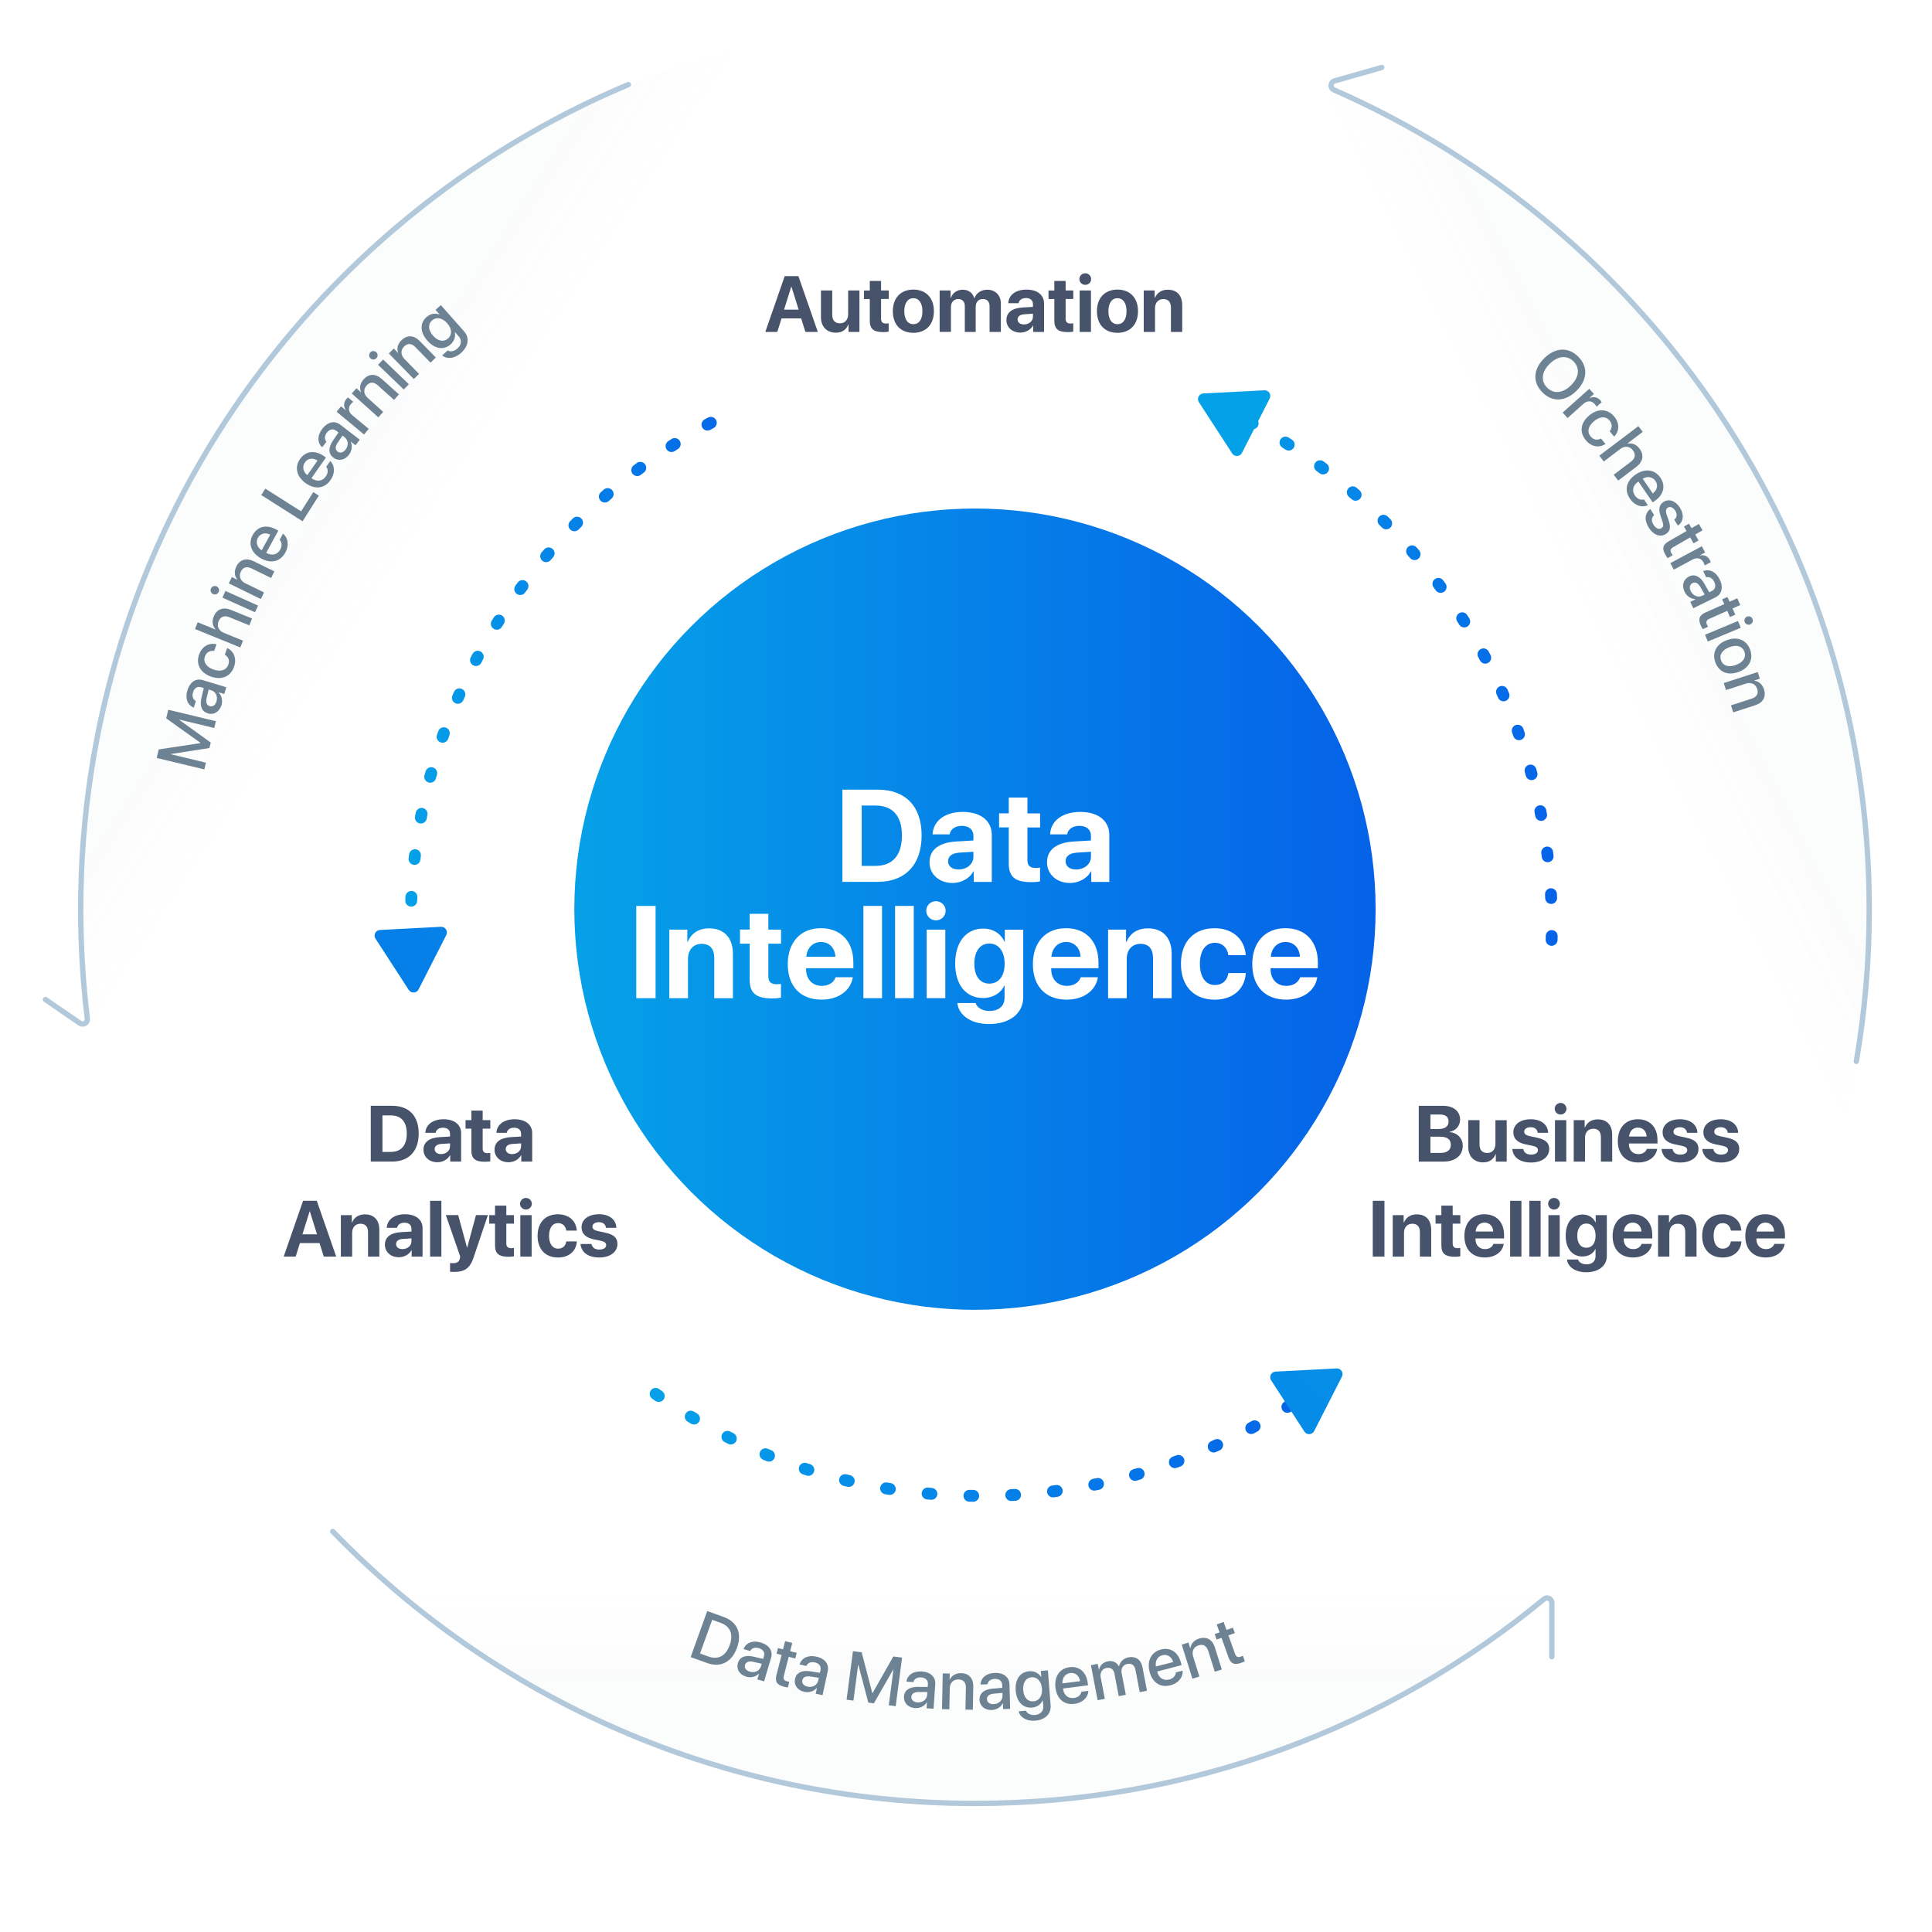 <?xml version="1.0" encoding="UTF-8"?>
<svg id="Layer_1" data-name="Layer 1" xmlns="http://www.w3.org/2000/svg" xmlns:xlink="http://www.w3.org/1999/xlink" viewBox="0 0 700 700">
  <defs>
    <style>
      .cls-1 {
        fill: url(#linear-gradient);
        filter: url(#drop-shadow-12);
      }

      .cls-2 {
        stroke: url(#linear-gradient-2);
      }

      .cls-2, .cls-3, .cls-4, .cls-5, .cls-6, .cls-7 {
        fill: none;
        stroke-linecap: round;
      }

      .cls-2, .cls-6, .cls-7 {
        stroke-dasharray: 0 0 1.38 13.79;
        stroke-miterlimit: 10;
        stroke-width: 4.3px;
      }

      .cls-8 {
        fill: #fff;
      }

      .cls-9 {
        fill: #6d8393;
      }

      .cls-3 {
        filter: url(#drop-shadow-14);
      }

      .cls-3, .cls-4, .cls-5 {
        stroke: #b2c8db;
        stroke-linejoin: round;
        stroke-width: 1.94px;
      }

      .cls-10 {
        fill: url(#linear-gradient-6);
      }

      .cls-11 {
        fill: url(#linear-gradient-9);
      }

      .cls-11, .cls-12, .cls-13 {
        opacity: .15;
      }

      .cls-14 {
        opacity: .75;
      }

      .cls-4 {
        filter: url(#drop-shadow-13);
      }

      .cls-15 {
        fill: url(#linear-gradient-5);
      }

      .cls-16 {
        fill: #46536b;
      }

      .cls-5 {
        filter: url(#drop-shadow-15);
      }

      .cls-17 {
        fill: url(#linear-gradient-7);
      }

      .cls-6 {
        stroke: url(#linear-gradient-4);
      }

      .cls-12 {
        fill: url(#linear-gradient-8);
      }

      .cls-7 {
        stroke: url(#linear-gradient-3);
      }

      .cls-13 {
        fill: url(#linear-gradient-10);
      }
    </style>
    <linearGradient id="linear-gradient" x1="208.09" y1="329.41" x2="498.42" y2="329.41" gradientUnits="userSpaceOnUse">
      <stop offset="0" stop-color="#05a1e8"/>
      <stop offset="1" stop-color="#0562e8"/>
    </linearGradient>
    <filter id="drop-shadow-12" filterUnits="userSpaceOnUse">
      <feOffset dx="0" dy="0"/>
      <feGaussianBlur result="blur" stdDeviation="14.33"/>
      <feFlood flood-color="#000" flood-opacity=".25"/>
      <feComposite in2="blur" operator="in"/>
      <feComposite in="SourceGraphic"/>
    </filter>
    <linearGradient id="linear-gradient-2" x1="146.65" y1="251.93" x2="271.67" y2="251.93" xlink:href="#linear-gradient"/>
    <linearGradient id="linear-gradient-3" x1="233.47" y1="521.15" x2="482.18" y2="521.15" xlink:href="#linear-gradient"/>
    <linearGradient id="linear-gradient-4" x1="436.86" y1="249.42" x2="564.41" y2="249.42" xlink:href="#linear-gradient"/>
    <linearGradient id="linear-gradient-5" x1="417.88" y1="178.14" x2="6.98" y2="589.04" xlink:href="#linear-gradient"/>
    <linearGradient id="linear-gradient-6" x1="365.91" y1="126.17" x2="-44.99" y2="537.07" xlink:href="#linear-gradient"/>
    <linearGradient id="linear-gradient-7" x1="608.16" y1="368.42" x2="197.26" y2="779.32" xlink:href="#linear-gradient"/>
    <linearGradient id="linear-gradient-8" x1="353.25" y1="653.3" x2="353.25" y2="572.03" gradientUnits="userSpaceOnUse">
      <stop offset=".54" stop-color="#d7dce2"/>
      <stop offset="1" stop-color="#fff" stop-opacity=".15"/>
    </linearGradient>
    <linearGradient id="linear-gradient-9" x1="637.67" y1="173.03" x2="563.74" y2="210.5" xlink:href="#linear-gradient-8"/>
    <linearGradient id="linear-gradient-10" x1="74.95" y1="160.89" x2="146.85" y2="208.48" xlink:href="#linear-gradient-8"/>
    <filter id="drop-shadow-13" filterUnits="userSpaceOnUse">
      <feOffset dx="0" dy="0"/>
      <feGaussianBlur result="blur-2" stdDeviation="31.99"/>
      <feFlood flood-color="#000" flood-opacity=".25"/>
      <feComposite in2="blur-2" operator="in"/>
      <feComposite in="SourceGraphic"/>
    </filter>
    <filter id="drop-shadow-14" filterUnits="userSpaceOnUse">
      <feOffset dx="0" dy="0"/>
      <feGaussianBlur result="blur-3" stdDeviation="31.99"/>
      <feFlood flood-color="#000" flood-opacity=".25"/>
      <feComposite in2="blur-3" operator="in"/>
      <feComposite in="SourceGraphic"/>
    </filter>
    <filter id="drop-shadow-15" filterUnits="userSpaceOnUse">
      <feOffset dx="0" dy="0"/>
      <feGaussianBlur result="blur-4" stdDeviation="31.99"/>
      <feFlood flood-color="#000" flood-opacity=".25"/>
      <feComposite in2="blur-4" operator="in"/>
      <feComposite in="SourceGraphic"/>
    </filter>
  </defs>
  <g>
    <circle class="cls-1" cx="353.25" cy="329.41" r="145.16"/>
    <path class="cls-2" d="m149.89,356.64c-.72-7.02-1.09-14.16-1.09-21.37,0-83.48,49.48-155.4,120.72-188.05"/>
    <path class="cls-7" d="m480.03,500.32c-34.62,26.15-77.74,41.67-124.49,41.67s-86.1-14.19-119.92-38.32"/>
    <path class="cls-6" d="m439.01,146.08c72.58,32.09,123.24,104.73,123.24,189.19,0,5.89-.24,11.72-.73,17.48"/>
    <path class="cls-15" d="m434.39,145.72l12.04,18.56c.86,1.33,2.83,1.22,3.55-.18l10.05-19.71c.72-1.41-.36-3.07-1.94-2.98l-22.09,1.15c-1.58.08-2.48,1.84-1.62,3.17Z"/>
    <path class="cls-10" d="m136.06,340.11l12.04,18.56c.86,1.33,2.83,1.22,3.55-.18l10.05-19.71c.72-1.41-.36-3.07-1.94-2.98l-22.09,1.15c-1.58.08-2.48,1.84-1.62,3.17Z"/>
    <path class="cls-17" d="m460.56,500.12l12.04,18.56c.86,1.33,2.83,1.22,3.55-.18l10.05-19.71c.72-1.41-.36-3.07-1.94-2.98l-22.09,1.15c-1.58.08-2.48,1.84-1.62,3.17Z"/>
    <g class="cls-14">
      <path class="cls-12" d="m596.97,543.37c-59.38,67.73-146.56,110.49-243.71,110.49s-184.33-42.76-243.71-110.49h133.09c33.11,17.21,70.73,26.91,110.62,26.91s77.51-9.71,110.62-26.91h133.09Z"/>
      <path class="cls-11" d="m677.27,329.86c0,39.14-6.94,76.66-19.66,111.4l-63.92-110.72v-.68c0-89.27-48.66-167.18-120.88-208.66l-63.85-110.59c152.41,26.42,268.31,159.28,268.31,319.25Z"/>
      <path class="cls-13" d="m297.54,10.62l-63.85,110.59c-72.22,41.48-120.88,119.39-120.88,208.66v.68l-63.92,110.72c-12.72-34.73-19.66-72.25-19.66-111.4C29.24,169.9,145.14,37.04,297.54,10.62Z"/>
    </g>
    <path class="cls-4" d="m120.57,554.89c58.89,60.76,141.38,98.53,232.68,98.53,78.31,0,150.14-27.78,206.15-74.03,1.14-.94,2.86-.14,2.86,1.34v19.53"/>
    <path class="cls-3" d="m672.59,384.55c3.07-17.92,4.67-36.34,4.67-55.14,0-132.67-79.75-246.72-193.92-296.83-1.5-.66-1.37-2.82.21-3.27l17.08-4.86"/>
    <path class="cls-5" d="m227.66,30.64C111.09,79.71,29.24,195,29.24,329.41c0,13.42.82,26.66,2.4,39.65.18,1.5-1.47,2.51-2.71,1.65l-12.46-8.55"/>
  </g>
  <g>
    <path class="cls-9" d="m571.15,141.64c-4.03,3.95-8.78,4.12-12.35.48-3.58-3.65-3.31-8.39.72-12.34,4.03-3.95,8.78-4.14,12.36-.49,3.57,3.64,3.3,8.4-.73,12.35Zm-9.66-9.85c-2.95,2.89-3.32,6.23-.96,8.64,2.36,2.4,5.7,2.09,8.65-.8,2.96-2.9,3.34-6.23.98-8.64-2.36-2.4-5.71-2.1-8.66.8Z"/>
    <path class="cls-9" d="m575.82,140.86l1.69,1.89-1.64,1.47.04.05c1.42-.69,2.85-.42,3.87.71.25.28.43.57.53.74l-1.84,1.65c-.08-.21-.34-.6-.68-.99-1.14-1.27-2.7-1.3-4.06-.08l-5.78,5.16-1.77-1.98,9.65-8.62Z"/>
    <path class="cls-9" d="m583.22,156.26c.88-1.09,1.06-2.58-.05-3.92-1.31-1.58-3.49-1.52-5.63.26-2.18,1.82-2.57,3.92-1.25,5.51,1.05,1.26,2.42,1.5,3.77.78l1.64,1.96c-2.3,1.55-5.14,1.05-7.13-1.34-2.37-2.84-1.97-6.32,1.24-8.99,3.16-2.63,6.69-2.44,9.04.38,2.13,2.56,1.79,5.49-.02,7.3l-1.62-1.95Z"/>
    <path class="cls-9" d="m593.61,154.38l1.59,2.1-5.56,4.21.04.05c1.64-.34,3.19.26,4.37,1.83,1.71,2.27,1.23,4.76-1.11,6.53l-6.65,5.03-1.61-2.13,6.24-4.72c1.52-1.15,1.85-2.6.73-4.1-1.19-1.57-2.99-1.72-4.62-.48l-5.96,4.51-1.6-2.12,14.16-10.7Z"/>
    <path class="cls-9" d="m597.05,183.03c-2.16,1.03-4.81.13-6.48-2.31-2.15-3.14-1.32-6.48,2.05-8.79,3.35-2.29,6.9-1.89,8.96,1.12,2.03,2.96,1.2,6.24-2.04,8.46l-.75.51-5.16-7.54-.13.09c-1.86,1.27-2.32,3.23-1.12,4.98.85,1.25,2.12,1.74,3.25,1.4l1.42,2.08Zm-1.88-9.59l3.65,5.34c1.6-1.17,2.04-2.99.99-4.52-1.05-1.53-2.95-1.81-4.64-.82Z"/>
    <path class="cls-9" d="m608.71,183.99c1.59,2.56,1.2,5.11-.78,6.44l-1.32-2.12c.99-.79,1.17-1.99.39-3.25-.76-1.22-1.86-1.67-2.74-1.12-.69.43-.85,1.22-.38,2.58l.7,2.04c.87,2.57.53,3.97-1.06,4.96-2.01,1.25-4.55.23-6.16-2.36-1.71-2.75-1.38-5.24.58-6.74l1.39,2.24c-1.02.92-1.1,2.06-.24,3.44.84,1.36,1.93,1.84,2.83,1.29.71-.44.88-1.11.4-2.48l-.69-2.05c-.82-2.39-.46-4.05,1.14-5.04,1.96-1.22,4.38-.34,5.95,2.19Z"/>
    <path class="cls-9" d="m616.86,192.15l-2.66,1.52,1.22,2.13-1.82,1.05-1.22-2.13-6.19,3.55c-.97.56-1.16,1.23-.62,2.17.13.23.37.6.49.73l-1.82,1.05c-.21-.22-.55-.71-.84-1.22-1.3-2.27-.95-3.65,1.22-4.89l6.44-3.7-.94-1.63,1.82-1.05.94,1.63,2.66-1.52,1.33,2.31Z"/>
    <path class="cls-9" d="m616.6,197.93l1.2,2.23-1.94,1.04.03.05c1.54-.34,2.87.26,3.59,1.6.18.34.28.66.34.85l-2.18,1.17c-.02-.22-.19-.67-.43-1.12-.81-1.51-2.32-1.9-3.93-1.03l-6.83,3.66-1.26-2.34,11.4-6.12Z"/>
    <path class="cls-9" d="m611.99,208.87c2.03-1,4.04-.05,5.55,2.63l1.75,3.09.89-.44c1.29-.63,1.64-1.89.92-3.34-.68-1.38-1.76-1.92-2.9-1.62l-1.11-2.25c2.16-.9,4.59.13,6,3.01,1.38,2.82.77,5.35-1.56,6.49l-8.01,3.93-1.12-2.29,1.91-.94-.03-.06c-1.62-.04-3.16-1.11-3.91-2.63-1.12-2.28-.48-4.56,1.61-5.58Zm4.73,6.99l.92-.45-1.58-2.77c-.8-1.38-1.82-1.87-2.82-1.39-1.02.5-1.27,1.66-.64,2.94.82,1.67,2.61,2.41,4.12,1.67Z"/>
    <path class="cls-9" d="m630.53,219.21l-2.8,1.25,1,2.25-1.92.86-1-2.25-6.51,2.9c-1.02.46-1.28,1.11-.84,2.1.11.25.31.63.41.77l-1.92.86c-.19-.24-.47-.76-.71-1.3-1.07-2.39-.57-3.73,1.71-4.75l6.78-3.02-.77-1.72,1.92-.86.77,1.72,2.8-1.25,1.09,2.44Z"/>
    <path class="cls-9" d="m629.7,225l1.02,2.45-11.94,4.98-1.02-2.45,11.94-4.98Zm3.26-1.58c.78-.33,1.67.05,2,.83s-.04,1.67-.82,1.99c-.77.32-1.67-.04-1.99-.82s.04-1.68.82-2.01Z"/>
    <path class="cls-9" d="m625.64,231.95c3.89-1.47,7.14-.08,8.44,3.37,1.3,3.45-.21,6.64-4.1,8.11-3.9,1.47-7.14.1-8.45-3.37-1.31-3.46.21-6.64,4.11-8.12Zm3.38,8.95c2.68-1.01,3.74-2.86,3.01-4.81s-2.75-2.63-5.44-1.61c-2.69,1.02-3.76,2.87-3.02,4.81.74,1.96,2.75,2.63,5.45,1.61Z"/>
    <path class="cls-9" d="m636.85,243.49l.78,2.41-2.06.67.02.06c1.62.21,2.91,1.24,3.53,3.14.88,2.71-.34,4.83-3.17,5.75l-7.97,2.59-.82-2.54,7.48-2.43c1.85-.6,2.59-1.8,2.02-3.55-.58-1.78-2.21-2.51-4.12-1.9l-7.17,2.33-.82-2.53,12.31-4Z"/>
  </g>
  <g>
    <path class="cls-9" d="m262.14,585.83c4.96,1.79,6.8,5.9,4.9,11.16-1.9,5.27-5.94,7.32-10.92,5.53l-5.89-2.12,6.01-16.69,5.89,2.12Zm-8.5,13.26l3.05,1.1c3.54,1.27,6.27-.18,7.69-4.13,1.42-3.93.23-6.81-3.29-8.08l-3.05-1.1-4.4,12.21Z"/>
    <path class="cls-9" d="m267.36,602.53c.65-2.17,2.7-3,5.7-2.29l3.45.81.28-.95c.41-1.38-.27-2.48-1.83-2.94-1.47-.44-2.6,0-3.16,1.04l-2.4-.72c.81-2.2,3.21-3.28,6.27-2.36,3,.89,4.45,3.06,3.71,5.54l-2.54,8.54-2.44-.73.61-2.04-.06-.02c-1.13,1.16-2.96,1.57-4.58,1.08-2.43-.72-3.67-2.74-3.01-4.96Zm8.33,1.26l.29-.98-3.11-.72c-1.55-.35-2.61.07-2.93,1.13-.32,1.08.36,2.06,1.73,2.46,1.78.53,3.53-.28,4.01-1.9Z"/>
    <path class="cls-9" d="m287.05,595.29l-.76,2.97,2.38.61-.52,2.04-2.38-.61-1.77,6.91c-.28,1.08.07,1.7,1.12,1.96.26.07.69.15.86.16l-.52,2.04c-.3,0-.89-.1-1.46-.25-2.54-.65-3.28-1.87-2.66-4.29l1.84-7.2-1.82-.47.52-2.04,1.82.47.76-2.97,2.59.66Z"/>
    <path class="cls-9" d="m288.05,608.28c.48-2.21,2.46-3.21,5.51-2.73l3.51.54.21-.97c.3-1.41-.46-2.45-2.05-2.8-1.5-.32-2.6.19-3.07,1.28l-2.45-.53c.64-2.25,2.95-3.52,6.07-2.84,3.07.66,4.68,2.71,4.13,5.25l-1.88,8.72-2.49-.54.45-2.08h-.06c-1.04,1.24-2.83,1.78-4.49,1.42-2.48-.53-3.88-2.45-3.39-4.72Zm8.41.62l.22-1-3.16-.48c-1.57-.23-2.6.27-2.83,1.35-.24,1.11.52,2.03,1.91,2.33,1.82.39,3.5-.55,3.86-2.2Z"/>
    <path class="cls-9" d="m322.02,617.86l1.7-12.95h-.09s-7,12.24-7,12.24l-2.02-.27-3.61-13.65h-.08s-1.7,12.94-1.7,12.94l-2.49-.33,2.31-17.59,3.16.41,3.85,14.77h.1s7.52-13.26,7.52-13.26l3.17.42-2.31,17.59-2.5-.33Z"/>
    <path class="cls-9" d="m327.52,614.68c.15-2.26,1.98-3.53,5.06-3.49l3.55.03.07-.99c.1-1.43-.81-2.36-2.43-2.47-1.53-.11-2.54.57-2.85,1.7l-2.5-.17c.31-2.32,2.41-3.9,5.6-3.68,3.13.21,5.01,2.01,4.84,4.6l-.61,8.89-2.54-.17.15-2.12h-.06c-.85,1.38-2.54,2.18-4.23,2.06-2.53-.17-4.19-1.86-4.03-4.18Zm8.41-.6l.07-1.02-3.19-.02c-1.59,0-2.53.64-2.61,1.74-.08,1.13.8,1.93,2.23,2.03,1.85.13,3.39-1.05,3.5-2.73Z"/>
    <path class="cls-9" d="m341.58,606.31l2.53.05-.04,2.16h.06c.73-1.46,2.13-2.34,4.12-2.3,2.85.06,4.45,1.91,4.39,4.87l-.17,8.38-2.67-.05.16-7.86c.04-1.94-.85-3.03-2.7-3.07-1.87-.04-3.1,1.27-3.14,3.27l-.15,7.54-2.66-.05.26-12.94Z"/>
    <path class="cls-9" d="m354.9,615.79c-.06-2.26,1.63-3.7,4.7-3.96l3.54-.31-.03-1c-.04-1.44-1.03-2.27-2.66-2.23-1.54.04-2.48.81-2.68,1.97l-2.51.07c.08-2.34,2.03-4.12,5.23-4.2,3.14-.09,5.19,1.52,5.26,4.12l.24,8.92-2.55.07-.06-2.13h-.06c-.71,1.46-2.32,2.42-4.02,2.46-2.53.07-4.35-1.46-4.41-3.78Zm8.32-1.4l-.03-1.02-3.18.28c-1.58.15-2.46.88-2.43,1.99.03,1.13.99,1.84,2.41,1.81,1.86-.05,3.27-1.37,3.23-3.05Z"/>
    <path class="cls-9" d="m369.06,620.03l2.66-.21c.46,1.05,1.7,1.67,3.21,1.55,2.07-.16,3.21-1.43,3.07-3.2l-.16-2.12h-.05c-.62,1.46-2.07,2.5-3.91,2.64-3.24.25-5.56-2.11-5.87-6.14-.31-4.06,1.6-6.78,4.91-7.03,1.83-.14,3.4.66,4.3,2.1h.05s-.17-2.21-.17-2.21l2.58-.2.98,12.67c.24,3.08-1.99,5.27-5.67,5.56-3.04.23-5.42-1.21-5.93-3.42Zm8.46-8.19c-.2-2.65-1.7-4.29-3.77-4.13-2.04.16-3.23,1.96-3.02,4.65.21,2.7,1.66,4.24,3.7,4.08,2.07-.16,3.3-1.95,3.1-4.61Z"/>
    <path class="cls-9" d="m394.32,612.62c-.07,2.39-2.07,4.34-5.01,4.72-3.77.48-6.37-1.78-6.89-5.82-.51-4.02,1.46-7,5.08-7.46,3.56-.45,6.1,1.77,6.6,5.66l.12.9-9.06,1.16.02.16c.29,2.23,1.81,3.54,3.92,3.27,1.5-.19,2.51-1.09,2.72-2.26l2.5-.32Zm-9.39-2.69l6.41-.82c-.31-1.96-1.73-3.17-3.57-2.94-1.84.24-2.95,1.8-2.84,3.76Z"/>
    <path class="cls-9" d="m395.24,603.33l2.49-.48.41,2.14h.06c.3-1.53,1.44-2.73,3.16-3.06,1.76-.34,3.22.32,4.03,1.8h.06c.36-1.68,1.67-2.91,3.48-3.26,2.51-.48,4.47.87,4.96,3.39l1.68,8.73-2.62.5-1.56-8.1c-.32-1.64-1.38-2.41-2.92-2.12s-2.4,1.65-2.09,3.26l1.52,7.93-2.56.49-1.59-8.29c-.28-1.46-1.39-2.21-2.86-1.93-1.54.3-2.41,1.71-2.1,3.34l1.51,7.84-2.61.5-2.44-12.7Z"/>
    <path class="cls-9" d="m428.47,605.3c.23,2.38-1.51,4.57-4.38,5.31-3.68.95-6.55-.96-7.57-4.91-1.02-3.93.57-7.13,4.1-8.05,3.48-.9,6.28.99,7.26,4.79l.23.88-8.84,2.29.04.16c.56,2.18,2.25,3.28,4.31,2.75,1.46-.38,2.36-1.4,2.42-2.58l2.44-.63Zm-9.66-1.49l6.26-1.62c-.56-1.9-2.12-2.93-3.92-2.47-1.8.46-2.7,2.16-2.34,4.09Z"/>
    <path class="cls-9" d="m428.17,595.88l2.42-.76.65,2.07.06-.02c.23-1.62,1.27-2.9,3.17-3.49,2.72-.85,4.83.39,5.71,3.22l2.5,7.99-2.55.8-2.35-7.5c-.58-1.85-1.77-2.6-3.53-2.05-1.78.56-2.54,2.19-1.94,4.1l2.25,7.19-2.53.79-3.87-12.34Z"/>
    <path class="cls-9" d="m443.35,587.67l1.03,2.88,2.32-.83.71,1.98-2.32.83,2.4,6.72c.38,1.05,1.01,1.36,2.03,1,.25-.09.65-.26.8-.35l.71,1.98c-.25.17-.79.41-1.35.61-2.47.88-3.76.29-4.6-2.07l-2.5-7-1.77.63-.71-1.98,1.77-.63-1.03-2.88,2.51-.9Z"/>
  </g>
  <g>
    <path class="cls-9" d="m77.62,263.76l-12.7-3.05-.02.08,11.46,8.25-.48,1.99-13.96,2.17-.02.08,12.71,3.05-.58,2.44-17.26-4.14.74-3.1,15.1-2.29.02-.1-12.42-8.87.75-3.11,17.26,4.14-.59,2.45Z"/>
    <path class="cls-9" d="m75.27,258.46c-2.17-.66-2.99-2.72-2.26-5.71l.83-3.45-.95-.29c-1.38-.42-2.48.26-2.95,1.81-.45,1.47-.02,2.6,1.02,3.16l-.73,2.4c-2.19-.82-3.26-3.23-2.33-6.28.91-3,3.08-4.44,5.56-3.68l8.53,2.59-.74,2.44-2.04-.62-.02.06c1.16,1.13,1.55,2.96,1.06,4.59-.74,2.42-2.75,3.66-4.98,2.99Zm1.31-8.33l-.98-.3-.74,3.1c-.36,1.55.05,2.61,1.11,2.93,1.08.33,2.06-.35,2.47-1.72.54-1.78-.26-3.54-1.88-4.03Z"/>
    <path class="cls-9" d="m77.58,235.83c-1.39-.2-2.77.4-3.34,2.04-.69,1.94.47,3.78,3.1,4.71,2.68.95,4.69.21,5.38-1.74.55-1.54.06-2.85-1.26-3.64l.85-2.41c2.5,1.19,3.53,3.89,2.49,6.82-1.24,3.49-4.43,4.92-8.37,3.52-3.87-1.37-5.52-4.51-4.29-7.98,1.11-3.14,3.81-4.34,6.29-3.71l-.84,2.39Z"/>
    <path class="cls-9" d="m70.65,227.9l.99-2.44,6.45,2.63.02-.06c-1.13-1.23-1.41-2.87-.66-4.69,1.07-2.63,3.46-3.49,6.17-2.38l7.72,3.14-1.01,2.47-7.24-2.95c-1.76-.72-3.18-.26-3.89,1.47-.74,1.82.05,3.45,1.94,4.22l6.92,2.82-1,2.46-16.43-6.69Z"/>
    <path class="cls-9" d="m77.2,215.25c-.77-.35-1.11-1.25-.76-2.03.35-.78,1.24-1.12,2.02-.77.76.34,1.12,1.24.77,2.02-.35.78-1.26,1.12-2.02.78Zm3.39,1.29l1.09-2.43,11.81,5.3-1.09,2.43-11.81-5.3Z"/>
    <path class="cls-9" d="m82.9,211.36l1.11-2.28,1.94.95.03-.05c-1.02-1.28-1.23-2.92-.36-4.71,1.25-2.56,3.61-3.23,6.27-1.93l7.52,3.68-1.17,2.4-7.06-3.45c-1.75-.85-3.11-.51-3.92,1.15-.82,1.68-.16,3.34,1.64,4.23l6.77,3.31-1.17,2.39-11.62-5.68Z"/>
    <path class="cls-9" d="m102.52,193.36c1.89,1.46,2.29,4.24.87,6.83-1.83,3.33-5.19,4.11-8.77,2.15-3.56-1.95-4.81-5.31-3.05-8.51,1.73-3.15,5.03-3.89,8.47-2l.8.44-4.4,8.02.14.08c1.97,1.08,3.93.61,4.96-1.25.73-1.33.6-2.68-.22-3.53l1.21-2.21Zm-7.71,6.02l3.11-5.67c-1.77-.9-3.59-.47-4.48,1.16-.89,1.63-.28,3.45,1.37,4.51Z"/>
    <path class="cls-9" d="m115.53,179.57l-5.91,9.3-14.97-9.51,1.48-2.32,12.96,8.23,4.43-6.97,2.01,1.28Z"/>
    <path class="cls-9" d="m119.65,167.04c1.72,1.66,1.82,4.46.11,6.89-2.18,3.11-5.61,3.52-8.95,1.17-3.32-2.33-4.2-5.8-2.1-8.79,2.06-2.94,5.42-3.32,8.64-1.06l.75.52-5.25,7.48.13.09c1.84,1.29,3.84,1.04,5.06-.7.87-1.24.89-2.59.17-3.54l1.45-2.06Zm-8.32,5.13l3.72-5.3c-1.66-1.09-3.52-.86-4.58.66-1.07,1.52-.66,3.4.87,4.63Z"/>
    <path class="cls-9" d="m120.73,165.77c-1.79-1.38-1.83-3.6-.09-6.14l2-2.93-.79-.61c-1.14-.88-2.41-.63-3.41.65-.94,1.22-.94,2.43-.17,3.32l-1.53,1.99c-1.76-1.54-1.91-4.17.04-6.7,1.92-2.48,4.45-3.06,6.51-1.47l7.06,5.44-1.55,2.01-1.68-1.3-.04.05c.68,1.47.4,3.32-.63,4.67-1.55,2.01-3.87,2.45-5.71,1.03Zm4.17-7.32l-.81-.62-1.79,2.64c-.88,1.32-.87,2.46,0,3.14.9.69,2.05.4,2.92-.73,1.13-1.47,1.01-3.4-.33-4.43Z"/>
    <path class="cls-9" d="m121.96,149.17l1.62-1.95,1.69,1.41.04-.05c-.89-1.3-.84-2.76.13-3.93.24-.29.5-.51.66-.64l1.9,1.58c-.2.11-.55.43-.88.82-1.09,1.32-.89,2.86.52,4.03l5.96,4.95-1.7,2.04-9.95-8.27Z"/>
    <path class="cls-9" d="m127.46,142.56l1.69-1.89,1.61,1.45.04-.05c-.63-1.51-.39-3.14.95-4.63,1.91-2.12,4.36-2.12,6.56-.14l6.24,5.6-1.79,1.99-5.85-5.26c-1.45-1.3-2.85-1.34-4.09.04-1.25,1.39-1.07,3.18.42,4.52l5.61,5.04-1.78,1.98-9.63-8.65Z"/>
    <path class="cls-9" d="m134.22,129.82c-.61-.59-.62-1.55-.04-2.16.59-.61,1.54-.63,2.16-.04.6.58.63,1.54.04,2.16s-1.56.63-2.16.05Zm2.75,2.35l1.84-1.92,9.33,8.96-1.84,1.92-9.33-8.96Z"/>
    <path class="cls-9" d="m140.88,128.06l1.81-1.77,1.51,1.55.04-.04c-.53-1.55-.18-3.16,1.25-4.55,2.04-1.99,4.49-1.83,6.56.29l5.85,6-1.91,1.86-5.49-5.63c-1.36-1.39-2.76-1.52-4.08-.23-1.34,1.31-1.27,3.1.13,4.53l5.27,5.4-1.9,1.86-9.04-9.26Z"/>
    <path class="cls-9" d="m160.21,128.76l2-1.77c1,.56,2.36.31,3.49-.69,1.56-1.38,1.7-3.08.52-4.4l-1.41-1.59-.04.03c.38,1.53-.15,3.23-1.53,4.46-2.43,2.15-5.71,1.66-8.38-1.36-2.7-3.05-2.81-6.37-.32-8.57,1.37-1.21,3.11-1.52,4.69-.91l.04-.03-1.47-1.66,1.94-1.71,8.42,9.52c2.05,2.31,1.59,5.41-1.17,7.85-2.29,2.02-5.06,2.3-6.79.85Zm1.81-11.64c-1.76-1.99-3.94-2.39-5.5-1.02-1.53,1.35-1.39,3.51.39,5.53,1.79,2.03,3.88,2.38,5.41,1.03,1.56-1.38,1.46-3.54-.3-5.54Z"/>
  </g>
  <g>
    <path class="cls-16" d="m142.06,400.65c6.07,0,9.64,3.61,9.64,10.03s-3.57,10.18-9.64,10.18h-7.72v-20.21h7.72Zm-3.49,16.71h2.98c3.78,0,5.83-2.3,5.83-6.67s-2.1-6.56-5.83-6.56h-2.98v13.22Z"/>
    <path class="cls-16" d="m153.43,416.55c0-2.73,2.1-4.31,5.84-4.54l3.78-.22v-.99c0-1.4-.98-2.21-2.52-2.21s-2.49.76-2.69,1.86h-3.74c.15-2.91,2.63-4.92,6.61-4.92s6.36,1.99,6.36,5.01v10.32h-3.95v-2.3h-.08c-.84,1.6-2.7,2.54-4.58,2.54-2.86,0-5.03-1.85-5.03-4.55Zm9.62-1.19v-1.09l-3.17.2c-1.53.11-2.4.8-2.4,1.86,0,1.12.92,1.82,2.31,1.82,1.78,0,3.25-1.16,3.25-2.79Z"/>
    <path class="cls-16" d="m174.88,402.39v3.46h2.77v3.08h-2.77v7.19c0,1.15.56,1.7,1.76,1.7.36,0,.74-.03,1-.07v3.01c-.42.1-1.12.17-1.95.17-3.53,0-4.9-1.18-4.9-4.1v-7.89h-2.11v-3.08h2.11v-3.46h4.09Z"/>
    <path class="cls-16" d="m179.18,416.55c0-2.73,2.1-4.31,5.84-4.54l3.78-.22v-.99c0-1.4-.98-2.21-2.52-2.21s-2.49.76-2.69,1.86h-3.74c.15-2.91,2.63-4.92,6.61-4.92s6.36,1.99,6.36,5.01v10.32h-3.95v-2.3h-.08c-.84,1.6-2.7,2.54-4.58,2.54-2.86,0-5.03-1.85-5.03-4.55Zm9.62-1.19v-1.09l-3.17.2c-1.53.11-2.4.8-2.4,1.86,0,1.12.92,1.82,2.31,1.82,1.78,0,3.25-1.16,3.25-2.79Z"/>
    <path class="cls-16" d="m115.77,450.38h-7.1l-1.54,4.9h-4.34l7.02-20.21h4.97l7.03,20.21h-4.5l-1.54-4.9Zm-6.19-3.17h5.28l-2.59-8.28h-.1l-2.59,8.28Z"/>
    <path class="cls-16" d="m123.51,440.27h3.95v2.68h.08c.8-1.86,2.38-2.96,4.69-2.96,3.33,0,5.21,2.1,5.21,5.62v9.68h-4.09v-8.83c0-1.96-.92-3.08-2.76-3.08s-3,1.34-3,3.29v8.62h-4.09v-15.02Z"/>
    <path class="cls-16" d="m139.46,450.97c0-2.73,2.1-4.31,5.84-4.54l3.78-.22v-.99c0-1.4-.98-2.21-2.52-2.21s-2.49.76-2.69,1.86h-3.74c.15-2.91,2.63-4.92,6.61-4.92s6.36,1.99,6.36,5.01v10.32h-3.95v-2.3h-.08c-.84,1.6-2.7,2.54-4.58,2.54-2.86,0-5.03-1.85-5.03-4.55Zm9.62-1.19v-1.09l-3.17.2c-1.53.11-2.4.8-2.4,1.86,0,1.12.92,1.82,2.31,1.82,1.78,0,3.25-1.16,3.25-2.79Z"/>
    <path class="cls-16" d="m155.83,435.07h4.09v20.21h-4.09v-20.21Z"/>
    <path class="cls-16" d="m163.06,460.8v-3.17c.14.03.88.04,1.04.04,1.49,0,2.23-.48,2.51-1.67,0-.07.15-.66.14-.73l-5.22-15.02h4.48l3.19,11.74h.08l3.18-11.74h4.31l-5.17,15.34c-1.28,3.85-3.17,5.24-6.99,5.24-.15,0-1.42-.01-1.55-.04Z"/>
    <path class="cls-16" d="m183.45,436.81v3.46h2.77v3.08h-2.77v7.19c0,1.15.56,1.7,1.76,1.7.36,0,.74-.03,1-.07v3.01c-.42.1-1.12.17-1.95.17-3.53,0-4.9-1.18-4.9-4.1v-7.89h-2.11v-3.08h2.11v-3.46h4.09Z"/>
    <path class="cls-16" d="m188.43,436.14c0-1.16.94-2.1,2.13-2.1s2.13.94,2.13,2.1-.94,2.1-2.13,2.1-2.13-.95-2.13-2.1Zm.1,4.13h4.09v15.02h-4.09v-15.02Z"/>
    <path class="cls-16" d="m205.18,445.86c-.24-1.58-1.29-2.7-2.97-2.7-2.02,0-3.28,1.71-3.28,4.61s1.26,4.64,3.29,4.64c1.64,0,2.7-.98,2.96-2.62h3.81c-.21,3.54-2.86,5.83-6.81,5.83-4.52,0-7.4-2.94-7.4-7.84s2.87-7.82,7.37-7.82c4.06,0,6.64,2.51,6.82,5.91h-3.8Z"/>
    <path class="cls-16" d="m217,439.94c3.85,0,6.23,1.98,6.32,4.92h-3.77c-.13-1.22-1.04-2.04-2.55-2.04-1.42,0-2.35.64-2.35,1.64,0,.77.56,1.29,2.07,1.61l2.56.55c3.14.66,4.43,1.89,4.43,4.09,0,2.96-2.7,4.9-6.57,4.9-4.15,0-6.54-1.93-6.81-4.89h3.99c.25,1.32,1.19,2.02,2.82,2.02,1.54,0,2.49-.63,2.49-1.61,0-.8-.52-1.25-1.99-1.58l-2.56-.53c-2.9-.62-4.37-2.07-4.37-4.33,0-2.86,2.47-4.74,6.29-4.74Z"/>
  </g>
  <g>
    <path class="cls-16" d="m290.27,115.36h-7.1l-1.54,4.9h-4.34l7.02-20.21h4.97l7.03,20.21h-4.5l-1.54-4.9Zm-6.19-3.17h5.28l-2.59-8.28h-.1l-2.59,8.28Z"/>
    <path class="cls-16" d="m311.39,120.26h-3.95v-2.7h-.08c-.74,1.89-2.23,2.98-4.5,2.98-3.25,0-5.41-2.12-5.41-5.62v-9.68h4.09v8.83c0,2,1,3.07,2.8,3.07s2.96-1.3,2.96-3.29v-8.6h4.09v15.02Z"/>
    <path class="cls-16" d="m319.23,101.79v3.46h2.77v3.08h-2.77v7.19c0,1.15.56,1.7,1.76,1.7.36,0,.74-.03,1-.07v3.01c-.42.1-1.12.17-1.95.17-3.53,0-4.9-1.18-4.9-4.1v-7.89h-2.11v-3.08h2.11v-3.46h4.09Z"/>
    <path class="cls-16" d="m323.49,112.74c0-4.86,2.94-7.82,7.44-7.82s7.44,2.94,7.44,7.82-2.9,7.84-7.44,7.84-7.44-2.91-7.44-7.84Zm10.72.01c0-2.98-1.29-4.71-3.28-4.71s-3.29,1.72-3.29,4.71,1.27,4.71,3.29,4.71,3.28-1.7,3.28-4.71Z"/>
    <path class="cls-16" d="m340.46,105.25h3.95v2.72h.08c.63-1.81,2.24-3,4.29-3,2.17,0,3.68,1.12,4.19,3.08h.08c.67-1.89,2.46-3.08,4.66-3.08,2.94,0,4.92,2.02,4.92,5.04v10.25h-4.09v-9.23c0-1.74-.87-2.69-2.45-2.69s-2.58,1.13-2.58,2.8v9.12h-3.94v-9.36c0-1.61-.91-2.56-2.42-2.56s-2.61,1.18-2.61,2.86v9.06h-4.09v-15.02Z"/>
    <path class="cls-16" d="m364.64,115.95c0-2.73,2.1-4.31,5.84-4.54l3.78-.22v-.99c0-1.4-.98-2.21-2.52-2.21s-2.49.76-2.69,1.86h-3.74c.15-2.91,2.63-4.92,6.61-4.92s6.36,1.99,6.36,5.01v10.32h-3.95v-2.3h-.08c-.84,1.6-2.7,2.54-4.58,2.54-2.86,0-5.03-1.85-5.03-4.55Zm9.62-1.19v-1.09l-3.17.2c-1.53.11-2.4.8-2.4,1.86,0,1.12.92,1.82,2.31,1.82,1.78,0,3.25-1.16,3.25-2.79Z"/>
    <path class="cls-16" d="m386.1,101.79v3.46h2.77v3.08h-2.77v7.19c0,1.15.56,1.7,1.76,1.7.36,0,.74-.03,1-.07v3.01c-.42.1-1.12.17-1.95.17-3.53,0-4.9-1.18-4.9-4.1v-7.89h-2.11v-3.08h2.11v-3.46h4.09Z"/>
    <path class="cls-16" d="m391.08,101.11c0-1.16.94-2.1,2.13-2.1s2.13.94,2.13,2.1-.94,2.1-2.13,2.1-2.13-.95-2.13-2.1Zm.1,4.13h4.09v15.02h-4.09v-15.02Z"/>
    <path class="cls-16" d="m397.44,112.74c0-4.86,2.94-7.82,7.44-7.82s7.44,2.94,7.44,7.82-2.9,7.84-7.44,7.84-7.44-2.91-7.44-7.84Zm10.72.01c0-2.98-1.29-4.71-3.28-4.71s-3.29,1.72-3.29,4.71,1.27,4.71,3.29,4.71,3.28-1.7,3.28-4.71Z"/>
    <path class="cls-16" d="m414.41,105.25h3.95v2.68h.08c.8-1.86,2.38-2.96,4.69-2.96,3.33,0,5.21,2.1,5.21,5.62v9.68h-4.09v-8.83c0-1.96-.92-3.08-2.76-3.08s-3,1.34-3,3.29v8.62h-4.09v-15.02Z"/>
  </g>
  <g>
    <path class="cls-16" d="m514.04,420.87v-20.21h8.8c3.8,0,6.18,1.95,6.18,5.04,0,2.21-1.65,4.06-3.8,4.38v.11c2.75.21,4.76,2.21,4.76,4.89,0,3.56-2.67,5.79-6.99,5.79h-8.95Zm4.23-11.81h3.04c2.25,0,3.54-.99,3.54-2.7s-1.13-2.55-3.11-2.55h-3.47v5.25Zm3.64,8.66c2.44,0,3.75-1.04,3.75-2.97s-1.36-2.9-3.85-2.9h-3.54v5.87h3.64Z"/>
    <path class="cls-16" d="m545.91,420.87h-3.95v-2.7h-.08c-.74,1.89-2.23,2.98-4.5,2.98-3.25,0-5.41-2.12-5.41-5.62v-9.68h4.09v8.83c0,2,1,3.07,2.8,3.07s2.96-1.3,2.96-3.29v-8.6h4.09v15.02Z"/>
    <path class="cls-16" d="m554.6,405.53c3.85,0,6.23,1.98,6.32,4.92h-3.77c-.13-1.22-1.04-2.04-2.55-2.04-1.42,0-2.35.64-2.35,1.64,0,.77.56,1.29,2.07,1.61l2.56.55c3.14.66,4.43,1.89,4.43,4.09,0,2.96-2.7,4.9-6.57,4.9-4.15,0-6.54-1.93-6.81-4.89h3.99c.25,1.32,1.19,2.02,2.82,2.02,1.54,0,2.49-.63,2.49-1.61,0-.8-.52-1.25-1.99-1.58l-2.56-.53c-2.9-.62-4.37-2.07-4.37-4.33,0-2.86,2.47-4.74,6.29-4.74Z"/>
    <path class="cls-16" d="m563.3,401.72c0-1.16.94-2.1,2.13-2.1s2.13.94,2.13,2.1-.94,2.1-2.13,2.1-2.13-.95-2.13-2.1Zm.1,4.13h4.09v15.02h-4.09v-15.02Z"/>
    <path class="cls-16" d="m570.2,405.85h3.95v2.68h.08c.8-1.86,2.38-2.96,4.69-2.96,3.33,0,5.21,2.1,5.21,5.62v9.68h-4.09v-8.83c0-1.96-.92-3.08-2.76-3.08s-3,1.34-3,3.29v8.62h-4.09v-15.02Z"/>
    <path class="cls-16" d="m600.42,416.27c-.45,2.94-3.14,4.92-6.85,4.92-4.62,0-7.4-2.96-7.4-7.76s2.8-7.9,7.24-7.9,7.13,2.96,7.13,7.52v1.25h-10.35v.25c0,2.14,1.36,3.61,3.45,3.61,1.5,0,2.65-.74,3.03-1.89h3.75Zm-10.18-4.48h6.37c-.08-1.92-1.33-3.24-3.15-3.24s-3.08,1.36-3.22,3.24Z"/>
    <path class="cls-16" d="m608.68,405.53c3.85,0,6.23,1.98,6.32,4.92h-3.77c-.13-1.22-1.04-2.04-2.55-2.04-1.42,0-2.35.64-2.35,1.64,0,.77.56,1.29,2.07,1.61l2.56.55c3.14.66,4.43,1.89,4.43,4.09,0,2.96-2.7,4.9-6.57,4.9-4.15,0-6.54-1.93-6.81-4.89h3.99c.25,1.32,1.19,2.02,2.82,2.02,1.54,0,2.49-.63,2.49-1.61,0-.8-.52-1.25-1.99-1.58l-2.56-.53c-2.9-.62-4.37-2.07-4.37-4.33,0-2.86,2.47-4.74,6.29-4.74Z"/>
    <path class="cls-16" d="m623.45,405.53c3.85,0,6.23,1.98,6.32,4.92h-3.77c-.13-1.22-1.04-2.04-2.55-2.04-1.42,0-2.35.64-2.35,1.64,0,.77.56,1.29,2.07,1.61l2.56.55c3.14.66,4.43,1.89,4.43,4.09,0,2.96-2.7,4.9-6.57,4.9-4.15,0-6.54-1.93-6.81-4.89h3.99c.25,1.32,1.19,2.02,2.82,2.02,1.54,0,2.49-.63,2.49-1.61,0-.8-.52-1.25-1.99-1.58l-2.56-.53c-2.9-.62-4.37-2.07-4.37-4.33,0-2.86,2.47-4.74,6.29-4.74Z"/>
    <path class="cls-16" d="m497.38,455.28v-20.21h4.23v20.21h-4.23Z"/>
    <path class="cls-16" d="m504.62,440.27h3.95v2.68h.08c.8-1.86,2.38-2.96,4.69-2.96,3.33,0,5.21,2.1,5.21,5.62v9.68h-4.09v-8.83c0-1.96-.92-3.08-2.76-3.08s-3,1.34-3,3.29v8.62h-4.09v-15.02Z"/>
    <path class="cls-16" d="m526.33,436.81v3.46h2.77v3.08h-2.77v7.19c0,1.15.56,1.7,1.76,1.7.36,0,.74-.03,1-.07v3.01c-.42.1-1.12.17-1.95.17-3.53,0-4.9-1.18-4.9-4.1v-7.89h-2.11v-3.08h2.11v-3.46h4.09Z"/>
    <path class="cls-16" d="m544.83,450.69c-.45,2.94-3.14,4.92-6.85,4.92-4.62,0-7.4-2.96-7.4-7.76s2.8-7.9,7.24-7.9,7.13,2.96,7.13,7.52v1.25h-10.35v.25c0,2.14,1.36,3.61,3.45,3.61,1.5,0,2.65-.74,3.03-1.89h3.75Zm-10.18-4.48h6.37c-.08-1.92-1.33-3.24-3.15-3.24s-3.08,1.36-3.22,3.24Z"/>
    <path class="cls-16" d="m547.15,435.07h4.09v20.21h-4.09v-20.21Z"/>
    <path class="cls-16" d="m554.1,435.07h4.09v20.21h-4.09v-20.21Z"/>
    <path class="cls-16" d="m560.92,436.14c0-1.16.94-2.1,2.13-2.1s2.13.94,2.13,2.1-.94,2.1-2.13,2.1-2.13-.95-2.13-2.1Zm.1,4.13h4.09v15.02h-4.09v-15.02Z"/>
    <path class="cls-16" d="m567.74,456.35h4.01c.32,1.04,1.5,1.74,3.05,1.74,2.12,0,3.29-1.16,3.29-2.9v-2.63h-.08c-.7,1.6-2.47,2.69-4.64,2.69-3.67,0-6.09-2.83-6.09-7.52s2.35-7.69,6.16-7.69c2.16,0,3.85,1.13,4.64,2.86h.07v-2.62h4.03v14.81c0,3.57-3,5.87-7.49,5.87-3.95,0-6.62-1.92-6.95-4.59Zm10.37-8.6c0-2.7-1.3-4.44-3.35-4.44s-3.29,1.71-3.29,4.44,1.26,4.34,3.29,4.34,3.35-1.62,3.35-4.34Z"/>
    <path class="cls-16" d="m598.53,450.69c-.45,2.94-3.14,4.92-6.85,4.92-4.62,0-7.4-2.96-7.4-7.76s2.8-7.9,7.24-7.9,7.13,2.96,7.13,7.52v1.25h-10.35v.25c0,2.14,1.36,3.61,3.45,3.61,1.5,0,2.65-.74,3.03-1.89h3.75Zm-10.18-4.48h6.37c-.08-1.92-1.33-3.24-3.15-3.24s-3.08,1.36-3.22,3.24Z"/>
    <path class="cls-16" d="m600.76,440.27h3.95v2.68h.08c.8-1.86,2.38-2.96,4.69-2.96,3.33,0,5.21,2.1,5.21,5.62v9.68h-4.09v-8.83c0-1.96-.92-3.08-2.76-3.08s-3,1.34-3,3.29v8.62h-4.09v-15.02Z"/>
    <path class="cls-16" d="m627.13,445.86c-.24-1.58-1.29-2.7-2.97-2.7-2.02,0-3.28,1.71-3.28,4.61s1.26,4.64,3.29,4.64c1.64,0,2.7-.98,2.96-2.62h3.81c-.21,3.54-2.86,5.83-6.81,5.83-4.52,0-7.4-2.94-7.4-7.84s2.87-7.82,7.37-7.82c4.06,0,6.64,2.51,6.82,5.91h-3.8Z"/>
    <path class="cls-16" d="m646.61,450.69c-.45,2.94-3.14,4.92-6.85,4.92-4.62,0-7.4-2.96-7.4-7.76s2.8-7.9,7.24-7.9,7.13,2.96,7.13,7.52v1.25h-10.35v.25c0,2.14,1.36,3.61,3.45,3.61,1.5,0,2.65-.74,3.03-1.89h3.75Zm-10.18-4.48h6.37c-.08-1.92-1.33-3.24-3.15-3.24s-3.08,1.36-3.22,3.24Z"/>
  </g>
  <g>
    <path class="cls-8" d="m317.98,286.1c10.03,0,15.94,5.98,15.94,16.58s-5.91,16.84-15.94,16.84h-12.76v-33.42h12.76Zm-5.77,27.63h4.93c6.25,0,9.64-3.8,9.64-11.03s-3.47-10.84-9.64-10.84h-4.93v21.87Z"/>
    <path class="cls-8" d="m336.78,312.39c0-4.52,3.47-7.13,9.66-7.5l6.25-.37v-1.64c0-2.32-1.62-3.66-4.17-3.66s-4.12,1.25-4.45,3.08h-6.18c.25-4.82,4.35-8.13,10.93-8.13s10.52,3.29,10.52,8.29v17.07h-6.53v-3.8h-.14c-1.39,2.64-4.47,4.19-7.57,4.19-4.73,0-8.32-3.06-8.32-7.53Zm15.91-1.97v-1.81l-5.23.33c-2.52.18-3.96,1.32-3.96,3.08,0,1.85,1.53,3.01,3.82,3.01,2.94,0,5.37-1.92,5.37-4.61Z"/>
    <path class="cls-8" d="m372.26,288.98v5.72h4.59v5.1h-4.59v11.88c0,1.9.93,2.8,2.92,2.8.6,0,1.23-.05,1.64-.12v4.98c-.7.16-1.85.28-3.22.28-5.84,0-8.11-1.95-8.11-6.79v-13.04h-3.5v-5.1h3.5v-5.72h6.76Z"/>
    <path class="cls-8" d="m379.36,312.39c0-4.52,3.47-7.13,9.66-7.5l6.25-.37v-1.64c0-2.32-1.62-3.66-4.17-3.66s-4.12,1.25-4.45,3.08h-6.18c.25-4.82,4.35-8.13,10.93-8.13s10.52,3.29,10.52,8.29v17.07h-6.53v-3.8h-.14c-1.39,2.64-4.47,4.19-7.57,4.19-4.73,0-8.32-3.06-8.32-7.53Zm15.91-1.97v-1.81l-5.23.33c-2.52.18-3.96,1.32-3.96,3.08,0,1.85,1.53,3.01,3.82,3.01,2.94,0,5.37-1.92,5.37-4.61Z"/>
    <path class="cls-8" d="m230.53,361.66v-33.42h7v33.42h-7Z"/>
    <path class="cls-8" d="m242.5,336.83h6.53v4.42h.14c1.32-3.08,3.94-4.89,7.76-4.89,5.51,0,8.62,3.47,8.62,9.29v16.01h-6.76v-14.59c0-3.24-1.53-5.1-4.56-5.1s-4.96,2.22-4.96,5.44v14.25h-6.76v-24.83Z"/>
    <path class="cls-8" d="m278.39,331.1v5.72h4.59v5.1h-4.59v11.88c0,1.9.93,2.8,2.92,2.8.6,0,1.23-.05,1.64-.12v4.98c-.69.16-1.85.28-3.22.28-5.84,0-8.11-1.95-8.11-6.79v-13.04h-3.5v-5.1h3.5v-5.72h6.76Z"/>
    <path class="cls-8" d="m308.98,354.06c-.74,4.86-5.19,8.13-11.33,8.13-7.64,0-12.23-4.89-12.23-12.83s4.63-13.06,11.98-13.06,11.79,4.89,11.79,12.44v2.06h-17.12v.42c0,3.54,2.25,5.98,5.7,5.98,2.48,0,4.38-1.23,5-3.13h6.21Zm-16.84-7.41h10.54c-.14-3.17-2.2-5.35-5.21-5.35s-5.1,2.25-5.33,5.35Z"/>
    <path class="cls-8" d="m312.82,328.23h6.76v33.42h-6.76v-33.42Z"/>
    <path class="cls-8" d="m324.31,328.23h6.76v33.42h-6.76v-33.42Z"/>
    <path class="cls-8" d="m335.59,329.99c0-1.92,1.55-3.47,3.52-3.47s3.52,1.55,3.52,3.47-1.55,3.47-3.52,3.47-3.52-1.58-3.52-3.47Zm.16,6.83h6.76v24.83h-6.76v-24.83Z"/>
    <path class="cls-8" d="m346.86,363.42h6.62c.53,1.71,2.48,2.87,5.05,2.87,3.5,0,5.44-1.92,5.44-4.79v-4.35h-.14c-1.16,2.64-4.08,4.45-7.67,4.45-6.07,0-10.08-4.68-10.08-12.44s3.89-12.72,10.19-12.72c3.57,0,6.37,1.88,7.67,4.73h.12v-4.33h6.67v24.48c0,5.91-4.96,9.71-12.39,9.71-6.53,0-10.96-3.17-11.49-7.6Zm17.14-14.22c0-4.47-2.15-7.34-5.54-7.34s-5.44,2.83-5.44,7.34,2.08,7.18,5.44,7.18,5.54-2.69,5.54-7.18Z"/>
    <path class="cls-8" d="m397.79,354.06c-.74,4.86-5.19,8.13-11.33,8.13-7.64,0-12.23-4.89-12.23-12.83s4.63-13.06,11.98-13.06,11.79,4.89,11.79,12.44v2.06h-17.12v.42c0,3.54,2.25,5.98,5.7,5.98,2.48,0,4.38-1.23,5-3.13h6.21Zm-16.84-7.41h10.54c-.14-3.17-2.2-5.35-5.21-5.35s-5.1,2.25-5.33,5.35Z"/>
    <path class="cls-8" d="m401.47,336.83h6.53v4.42h.14c1.32-3.08,3.94-4.89,7.76-4.89,5.51,0,8.62,3.47,8.62,9.29v16.01h-6.76v-14.59c0-3.24-1.53-5.1-4.56-5.1s-4.96,2.22-4.96,5.44v14.25h-6.76v-24.83Z"/>
    <path class="cls-8" d="m445.07,346.07c-.39-2.62-2.13-4.47-4.91-4.47-3.34,0-5.42,2.83-5.42,7.62s2.08,7.67,5.44,7.67c2.71,0,4.47-1.62,4.89-4.33h6.3c-.35,5.86-4.73,9.64-11.26,9.64-7.48,0-12.23-4.86-12.23-12.97s4.75-12.92,12.18-12.92c6.72,0,10.98,4.15,11.28,9.77h-6.28Z"/>
    <path class="cls-8" d="m477.28,354.06c-.74,4.86-5.19,8.13-11.33,8.13-7.64,0-12.23-4.89-12.23-12.83s4.63-13.06,11.98-13.06,11.79,4.89,11.79,12.44v2.06h-17.12v.42c0,3.54,2.25,5.98,5.7,5.98,2.48,0,4.38-1.23,5-3.13h6.21Zm-16.84-7.41h10.54c-.14-3.17-2.2-5.35-5.21-5.35s-5.1,2.25-5.33,5.35Z"/>
  </g>
</svg>